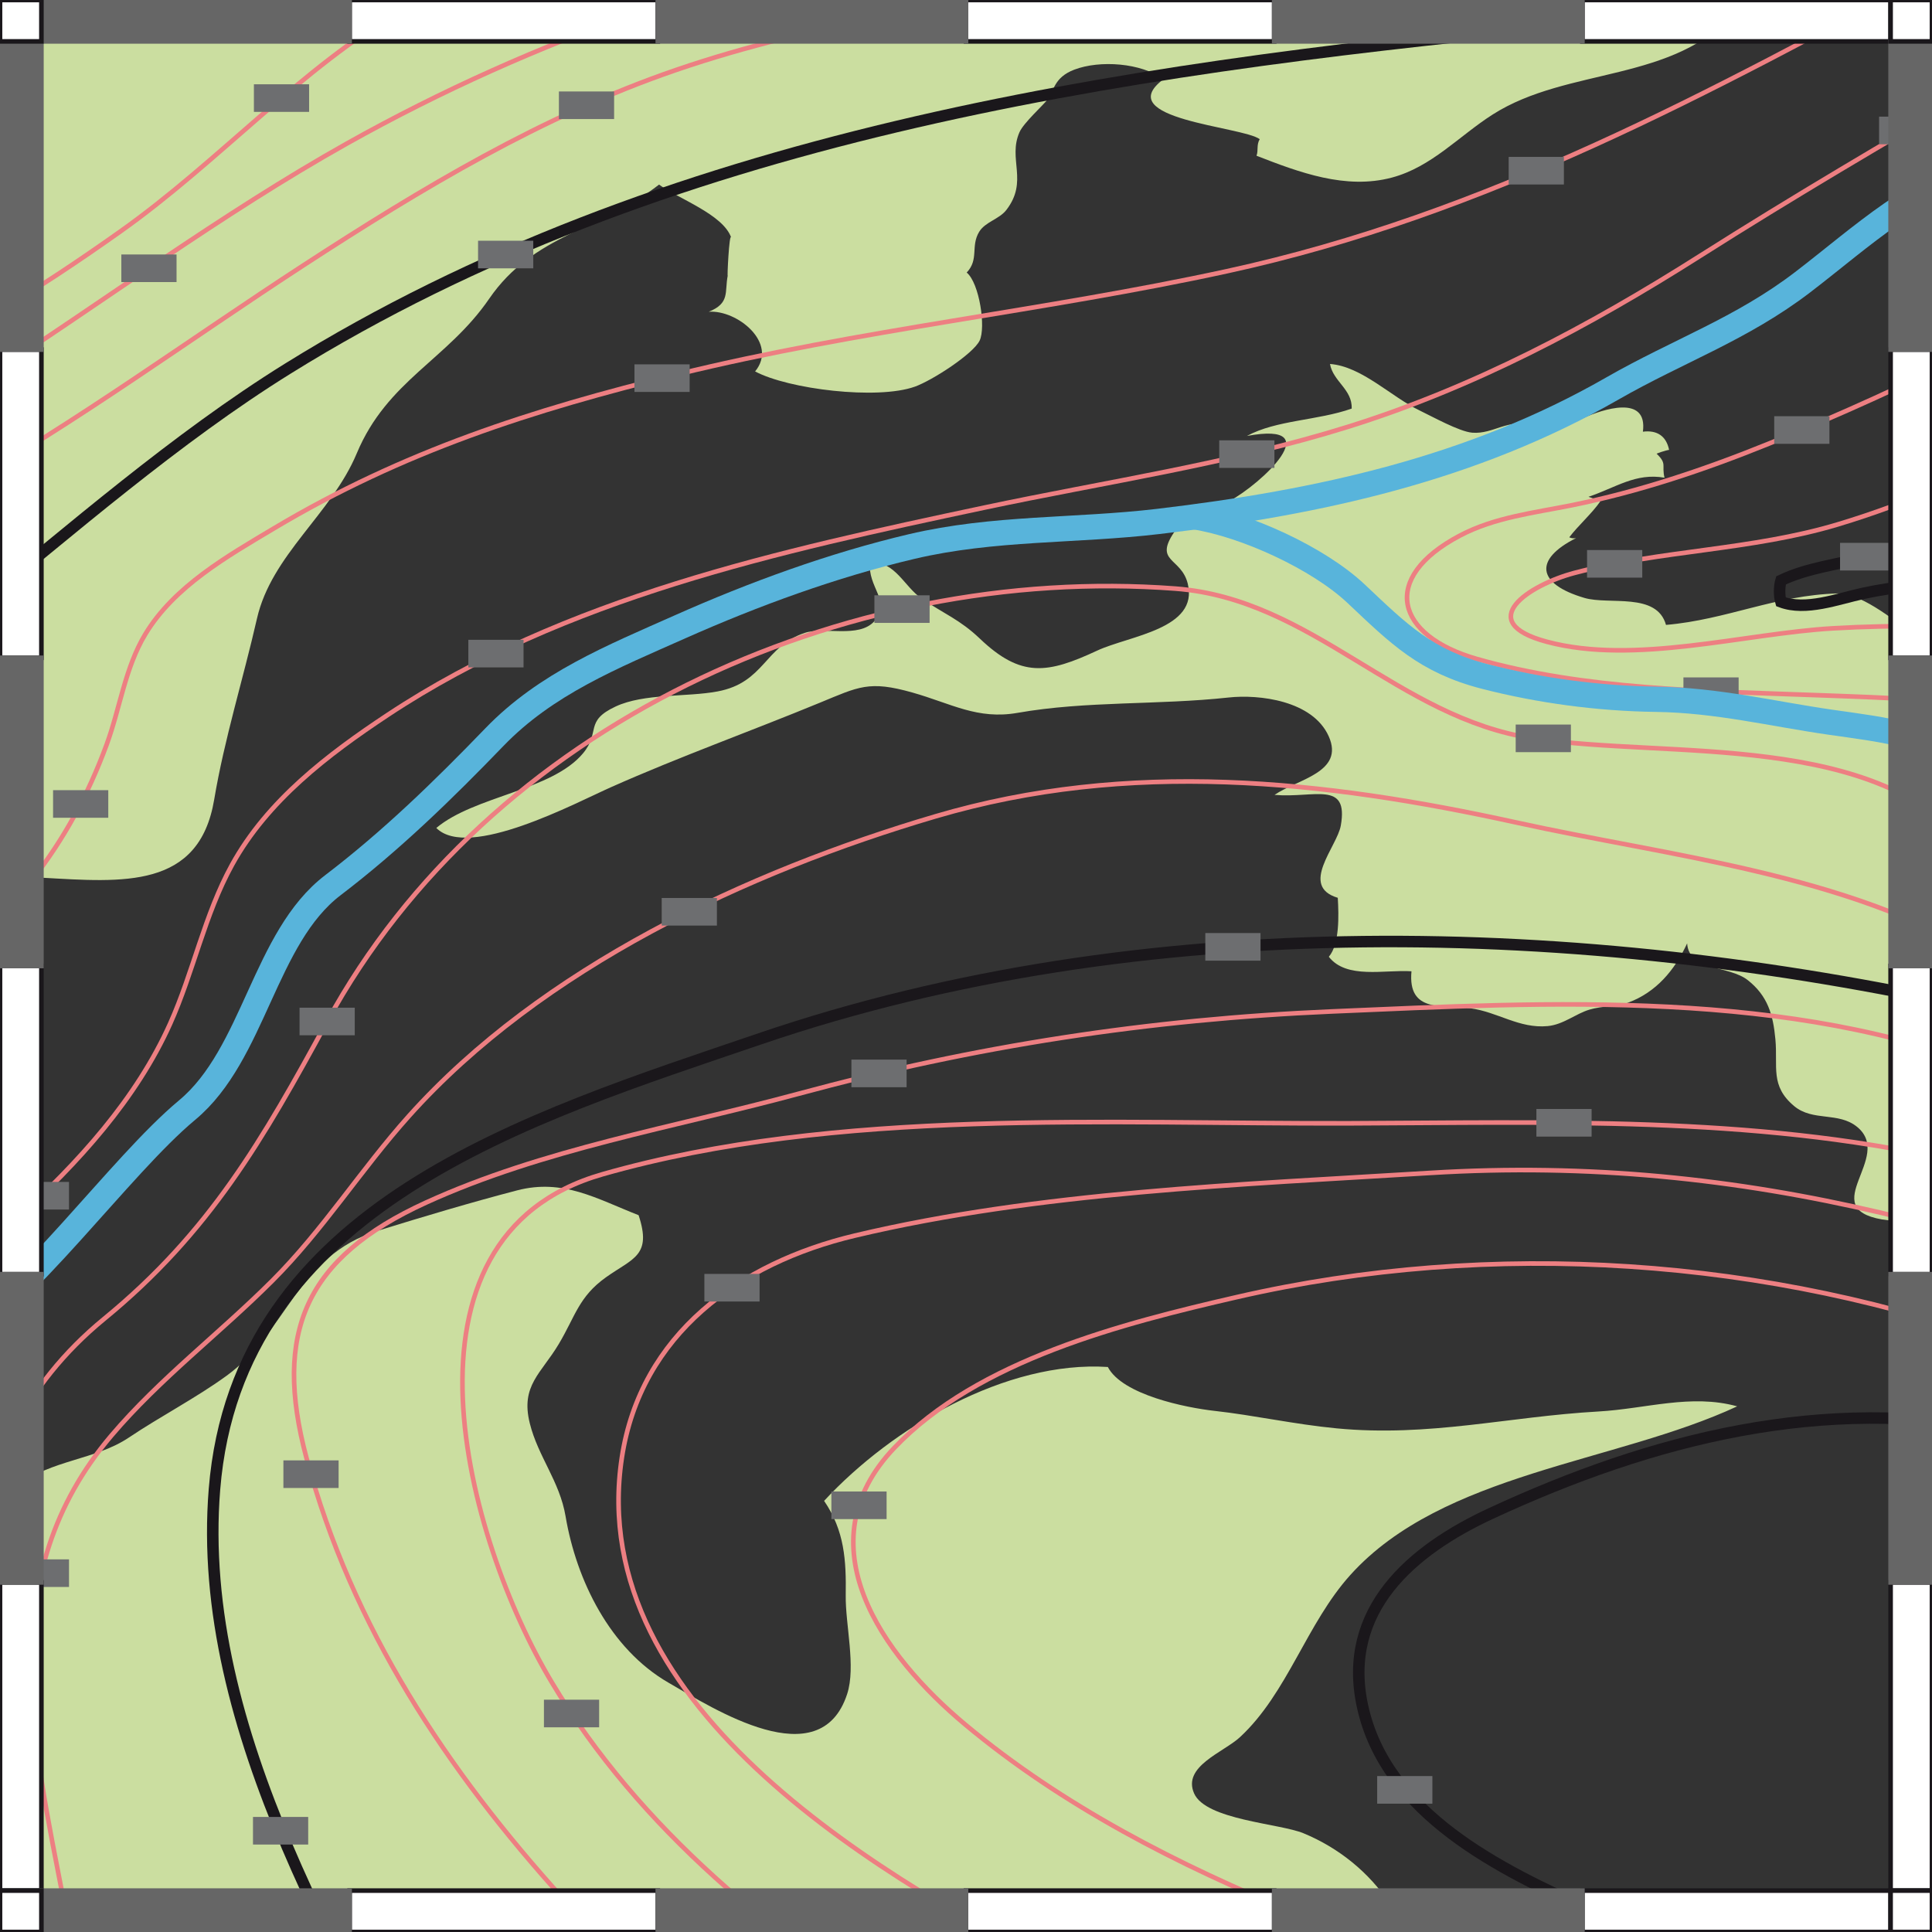 <?xml version="1.0" encoding="UTF-8" standalone="no"?>
<!-- Generator: Adobe Illustrator 15.1.0, SVG Export Plug-In . SVG Version: 6.00 Build 0)  -->
<svg
    xmlns:inkscape="http://www.inkscape.org/namespaces/inkscape"
    xmlns:rdf="http://www.w3.org/1999/02/22-rdf-syntax-ns#"
    xmlns="http://www.w3.org/2000/svg"
    xmlns:sodipodi="http://sodipodi.sourceforge.net/DTD/sodipodi-0.dtd"
    xmlns:ns1="http://sozi.baierouge.fr"
    xmlns:cc="http://web.resource.org/cc/"
    xmlns:xlink="http://www.w3.org/1999/xlink"
    xmlns:dc="http://purl.org/dc/elements/1.1/"
    id="Calque_1"
    version="1.0"
    xml:space="preserve"
    viewBox="0 0 336 336"
  >
<rect x="0" y="0" width="336" height="336" fill="#333333" stroke="none"/>
<g
    >
	<g
      >
		<g
        >
			<defs
          >
				<rect
              id="SVGID_1_"
              y="7.2"
              x="7.2"
              width="321.6"
              height="321.6"
          />
			</defs
        >
			<clipPath
            id="SVGID_2_"
          >
				<use
              overflow="visible"
              xlink:href="#SVGID_1_"
          />
			</clipPath
        >
			<path
            clip-path="url(#SVGID_2_)"
            d="m-7.2 344c-5.021-13.203 4.229-30.04 3.697-44.15-0.49-12.992-5.339-31.804 6.824-41.562 5.464-4.384 13.261-4.364 19.101-8.286 5.458-3.664 11.761-6.936 17.011-10.762 10.561-7.699 12.213-20.846 26.292-25.206 7.846-2.431 16.268-4.943 24.205-7.011 7.994-2.082 13.777 1.435 21.131 4.315 2.336 7.07-0.972 7.456-5.667 10.794-4.744 3.373-5.339 6.789-8.215 11.609-3.078 5.158-6.672 7.216-5.044 13.783 1.438 5.803 5.192 10.065 6.226 16.182 1.879 11.107 7.714 23.061 17.904 28.939 7.868 4.539 26.339 16.422 31.062 1.979 1.562-4.777-0.317-12.086-0.244-17.165 0.088-6.116-0.2-11.228-3.761-16.44 11.832-12.789 31.641-24.431 49.344-23.283 2.515 4.836 13.53 7.076 18.603 7.639 6.781 0.75 13.874 2.336 21.173 3.034 16.154 1.546 29.808-2.045 45.554-2.933 8.267-0.467 16.09-3.119 24.125-0.894-21.127 9.828-51.172 11.513-67.245 29.288-7.654 8.465-10.946 20.566-19.22 28.236-2.87 2.662-10.063 5.063-7.985 9.791 2.025 4.613 14.865 5.219 19.005 6.924 12.381 5.102 21.084 17.268 19.57 30.656-13.834-3.758-28.955-5.576-43.238-5.571-23.43 0.009-47-1.076-70.387-0.459-37.442 0.989-75.171 3.091-112.65 1.368-8.319-0.39-19.937-4.29-27.95-1.63"
            fill="#CBDEA0"
        />
		</g
      >
		<g
        >
			<defs
          >
				<rect
              id="SVGID_3_"
              y="7.2"
              x="7.2"
              width="321.6"
              height="321.6"
          />
			</defs
        >
			<clipPath
            id="SVGID_4_"
          >
				<use
              overflow="visible"
              xlink:href="#SVGID_3_"
          />
			</clipPath
        >
			<path
            clip-path="url(#SVGID_4_)"
            d="m344 117.6c-3.014 1.535-17.048-14.58-24.409-14.392-10.704 0.273-19.286 4.565-29.852 5.471-1.609-5.742-9.887-3.431-14.181-4.692-8.263-2.428-8.879-6.666-1.455-10.407-0.407 0.086-0.803 0.041-1.188-0.137 1.528-2.019 3.992-4.188 5.407-6.262-0.656-0.207-1.344-0.581-2.066-0.779 4.764-1.608 8.195-4.199 13.222-3.324-0.522-2.191 0.479-2.389-1.335-4.137-0.335-0.01 1.643-0.65 2.132-0.702-0.487-2.416-2.111-3.475-4.555-3.162 0.879-6.576-7.097-3.845-10.32-2.397-2.558-2.951-7.233-0.907-9.138 1.403-3.875-1.437-6.482 1.468-10.221 1.167-2.246-0.18-7.055-2.863-9.104-3.84-4.951-2.359-10.109-7.708-15.635-8.11 0.535 3.049 3.917 4.425 3.771 7.761-5.946 2.092-13.096 1.976-18.213 4.756 14.326-2.639 2.482 8.36-3.097 11.356-2.619 1.406-7.896 2.913-9.572 5.396-3.53 5.236 1.245 4.363 2.374 8.939 1.947 7.895-10.167 9.042-15.738 11.635-8.651 4.027-13.235 4.781-20.438-2.095-3.437-3.281-6.229-4.306-10.031-6.896-3.192-2.175-4.532-6.479-9.039-6.432-0.544 4.418 3.853 6.879 0.743 10.321-2.726 3.018-8.742 0.895-12.131 2.032-6.984 2.344-6.952 8.642-15.142 10.177-5.384 1.008-12.748 0.303-17.72 2.618-5.492 2.558-2.587 4.424-5.662 8.129-5.399 6.504-18.913 7.43-25.529 12.999 5.604 5.599 24.182-4.339 30.41-7.106 11.959-5.313 24.177-9.686 36.274-14.669 6.808-2.804 8.576-3.912 16.108-1.783 6.783 1.917 11.311 4.763 18.304 3.535 11.96-2.102 24.372-1.328 36.732-2.671 5.224-0.568 14.579 0.505 17.375 6.749 2.813 6.282-5.495 7.483-9.421 10.188 6.86 0.61 12.929-2.577 11.518 5.358-0.651 3.66-7.264 10.525-0.521 12.541 0.181 3.079 0.326 8.047-1.557 10.258 3.074 3.945 9.72 2.214 14.374 2.523-0.682 7.329 5.462 5.8 10.218 6.43 4.78 0.631 8.496 3.564 13.457 3.101 2.752-0.257 4.825-2.124 7.257-2.857 2.298-0.692 4.764-0.487 6.732-1.215 4.893-1.81 8.097-5.629 10.278-10.314 0.269 4.76 7.303 3.853 10.516 6.372 3.51 2.75 4.442 6.057 4.834 10.332 0.437 4.773-0.945 8.065 3.244 11.58 3.284 2.756 7.729 0.941 11.007 3.666 6.325 5.262-7.19 14.037 4.247 16.055 5.144 0.908 18.82-0.273 23.013-3.426-2.449-27.007-22.578-62.963-7.882-90.241"
            fill="#CBDEA0"
        />
		</g
      >
		<g
        >
			<defs
          >
				<rect
              id="SVGID_5_"
              y="7.2"
              x="7.2"
              width="321.6"
              height="321.6"
          />
			</defs
        >
			<clipPath
            id="SVGID_6_"
          >
				<use
              overflow="visible"
              xlink:href="#SVGID_5_"
          />
			</clipPath
        >
			<path
            clip-path="url(#SVGID_6_)"
            d="m0-6.4c-12.228 4.448-23.306 9.109-21.708 23.926 1.335 12.392 4.202 25.824 7.189 37.925 3.153 12.766 6.632 23.897 5.952 37.214-0.611 11.962-1.625 22.485 0.652 34.349 2.309 12.032 0.701 24.81 15.337 25.637 13.923 0.787 27.209 2.005 29.827-13.584 1.772-10.563 5.063-21.051 7.444-31.498 2.537-11.11 12.939-18.162 17.358-28.734 5.292-12.663 15.729-16.255 23.027-26.884 7.715-11.238 19.278-11.867 29.542-19.851 3.332 2.458 11.126 5.17 12.542 9.209-0.337-0.962-0.737 7.31-0.596 6.594-0.572 2.899 0.435 4.811-3.304 6.315 4.938-0.361 12.135 5.438 8.06 10.377 5.795 3.095 21.259 4.988 27.796 2.645 3.026-1.085 10.104-5.67 11.248-7.997 1.114-2.27-0.015-9.992-2.243-11.846 2.174-2.292 0.646-4.557 2.164-7.076 1.046-1.735 3.484-2.19 4.734-3.811 3.877-5.025 0.216-8.834 2.282-13.522 0.727-1.651 4.174-4.718 5.01-5.833 0.959-1.277 0.938-3.676 4.509-5.039 4.451-1.7 11.652-1.195 15.52 1.66-9.293 6.983 13.717 8.187 16.739 10.425-0.602 1.025-0.202 1.953-0.559 2.881 7.425 2.894 15.513 5.94 23.54 3.8 6.911-1.843 11.681-7.234 17.521-10.961 13.134-8.38 31.646-5.449 42.352-18.059 20.479-24.123-23.81-16.473-34.494-15.081-57.171 7.456-114.14 9.443-171.67 11.51-30.838 1.108-69.524 10.536-98.17-4.692"
            fill="#CBDEA0"
        />
		</g
      >
		<g
        >
			<defs
          >
				<rect
              id="SVGID_7_"
              y="7.2"
              x="7.2"
              width="321.6"
              height="321.6"
          />
			</defs
        >
			<clipPath
            id="SVGID_8_"
          >
				<use
              overflow="visible"
              xlink:href="#SVGID_7_"
          />
			</clipPath
        >
			<path
            clip-path="url(#SVGID_8_)"
            stroke="#ED7F82"
            stroke-width=".8"
            d="m-47.2 72c6.859 0.585 15.443-3.686 21.772-5.888 16.456-5.725 32.237-15.854 46.359-25.86 17.133-12.139 31.263-28.304 49.476-38.896 23.744-13.809 51.073-16.335 77.593-21.356"
            fill="none"
        />
		</g
      >
		<g
        >
			<defs
          >
				<rect
              id="SVGID_9_"
              y="7.2"
              x="7.2"
              width="321.6"
              height="321.6"
          />
			</defs
        >
			<clipPath
            id="SVGID_10_"
          >
				<use
              overflow="visible"
              xlink:href="#SVGID_9_"
          />
			</clipPath
        >
			<path
            clip-path="url(#SVGID_10_)"
            stroke="#ED7F82"
            stroke-width=".8"
            d="m-38.4 83.2c11.417 0.733 26.287-11.322 35.232-17.08 21.156-13.618 41.536-28.842 63.51-41.166 65.798-36.901 142.48-48.111 217.26-44.154"
            fill="none"
        />
		</g
      >
		<g
        >
			<defs
          >
				<rect
              id="SVGID_11_"
              y="7.2"
              x="7.2"
              width="321.6"
              height="321.6"
          />
			</defs
        >
			<clipPath
            id="SVGID_12_"
          >
				<use
              overflow="visible"
              xlink:href="#SVGID_11_"
          />
			</clipPath
        >
			<path
            clip-path="url(#SVGID_12_)"
            stroke="#ED7F82"
            stroke-width=".8"
            d="m-30.4 92.8c4.551 5.903 18.393-5.06 23.046-7.69 20.906-11.815 40.106-25.944 60.176-39 20.467-13.313 41.521-25.971 64.751-33.941 24.71-8.476 50.59-11.657 76.03-16.969"
            fill="none"
        />
		</g
      >
		<g
        >
			<defs
          >
				<rect
              id="SVGID_13_"
              y="7.2"
              x="7.2"
              width="321.6"
              height="321.6"
          />
			</defs
        >
			<clipPath
            id="SVGID_14_"
          >
				<use
              overflow="visible"
              xlink:href="#SVGID_13_"
          />
			</clipPath
        >
			<path
            clip-path="url(#SVGID_14_)"
            stroke="#1A171B"
            stroke-width="2"
            d="m-21.6 129.6c1.637-9.139 9.26-17.392 16.164-22.997 17.741-14.4 36.079-30.426 55.459-42.475 65.187-40.521 144-51.947 218.78-59.325"
            fill="none"
        />
		</g
      >
		<g
        >
			<defs
          >
				<rect
              id="SVGID_15_"
              y="7.2"
              x="7.2"
              width="321.6"
              height="321.6"
          />
			</defs
        >
			<clipPath
            id="SVGID_16_"
          >
				<use
              overflow="visible"
              xlink:href="#SVGID_15_"
          />
			</clipPath
        >
			<path
            clip-path="url(#SVGID_16_)"
            stroke="#ED7F82"
            stroke-width=".8"
            d="m337.6-5.6c-40.279 21.672-78.979 42.924-124.25 52.774-31.816 6.923-63.836 10.154-95.533 17.925-25.266 6.195-47.754 13.415-70.201 26.805-8.091 4.826-17.318 10.076-22.334 18.373-3.534 5.845-4.407 12.886-6.738 19.226-6.524 17.74-16.971 30.62-32.146 41.697"
            fill="none"
        />
		</g
      >
		<g
        >
			<defs
          >
				<rect
              id="SVGID_17_"
              y="7.2"
              x="7.2"
              width="321.6"
              height="321.6"
          />
			</defs
        >
			<clipPath
            id="SVGID_18_"
          >
				<use
              overflow="visible"
              xlink:href="#SVGID_17_"
          />
			</clipPath
        >
			<path
            clip-path="url(#SVGID_18_)"
            stroke="#ED7F82"
            stroke-width=".8"
            d="m393.6-13.6c-32.542 19.65-65.796 37.717-97.941 58.11-19.314 12.252-39.373 22.899-61.279 29.732-20.64 6.438-42.111 9.559-63.214 14.043-35.619 7.568-72.952 15.671-103.74 36.05-10.429 6.904-20.928 14.917-27.07 26.067-4.787 8.69-6.72 18.624-10.77 27.641-11.725 26.09-40.015 44.25-60.79 62.75"
            fill="none"
        />
		</g
      >
		<g
        >
			<defs
          >
				<rect
              id="SVGID_19_"
              y="7.2"
              x="7.2"
              width="321.6"
              height="321.6"
          />
			</defs
        >
			<clipPath
            id="SVGID_20_"
          >
				<use
              overflow="visible"
              xlink:href="#SVGID_19_"
          />
			</clipPath
        >
			<path
            clip-path="url(#SVGID_20_)"
            stroke="#ED7F82"
            stroke-width=".8"
            d="m379.2 40.8c-22.729 14.094-46.838 26.344-71.627 36.375-11.104 4.494-22.386 8.294-34.137 10.677-6.599 1.338-13.459 2.095-19.507 5.277-14.074 7.407-11.229 17.448 2.961 21.49 18.719 5.333 39.376 5.547 58.669 6.267 26.476 0.987 53.964 1.016 67.641 27.114"
            fill="none"
        />
		</g
      >
		<g
        >
			<defs
          >
				<rect
              id="SVGID_21_"
              y="7.2"
              x="7.2"
              width="321.6"
              height="321.6"
          />
			</defs
        >
			<clipPath
            id="SVGID_22_"
          >
				<use
              overflow="visible"
              xlink:href="#SVGID_21_"
          />
			</clipPath
        >
			<path
            clip-path="url(#SVGID_22_)"
            stroke="#ED7F82"
            stroke-width=".8"
            d="m356 76c-11.726 5.97-23.753 11.407-36.377 15.198-15.027 4.513-30.732 4.467-45.779 8.433-7.908 2.084-17.761 8.531-4.798 11.988 15.245 4.066 34.287-1.443 49.697-2.342 21.88-1.275 42.828 0.608 63.656 7.523"
            fill="none"
        />
		</g
      >
		<g
        >
			<defs
          >
				<rect
              id="SVGID_23_"
              y="7.2"
              x="7.2"
              width="321.6"
              height="321.6"
          />
			</defs
        >
			<clipPath
            id="SVGID_24_"
          >
				<use
              overflow="visible"
              xlink:href="#SVGID_23_"
          />
			</clipPath
        >
			<path
            clip-path="url(#SVGID_24_)"
            stroke="#1A171B"
            stroke-width="2"
            d="m342.4 92c-5.499-0.18-12.032 3.333-17.588 4.81-5.178 1.376-10.438 1.911-15.072 4.13-0.313 1.037-0.328 2.664-0.019 3.721 4.331 1.629 9.85-0.5 14.287-1.466 5.749-1.251 11.604-1.665 17.579-2.001 13.578-0.765 28.518-1.749 41.611 2.006"
            fill="none"
        />
		</g
      >
		<g
        >
			<defs
          >
				<rect
              id="SVGID_25_"
              y="7.2"
              x="7.2"
              width="321.6"
              height="321.6"
          />
			</defs
        >
			<clipPath
            id="SVGID_26_"
          >
				<use
              overflow="visible"
              xlink:href="#SVGID_25_"
          />
			</clipPath
        >
			<path
            clip-path="url(#SVGID_26_)"
            stroke="#ED7F82"
            stroke-width=".8"
            d="m343.2 148c-16.962-21.015-52.433-15.963-76.571-19.59-23.546-3.538-38.376-24.245-62.21-26.043-57.765-4.358-119.54 23.901-147.52 75.283-11.193 20.56-20.396 36.64-38.771 51.705-28.41 23.297-25.088 58.455-23.725 92.244"
            fill="none"
        />
		</g
      >
		<g
        >
			<defs
          >
				<rect
              id="SVGID_27_"
              y="7.2"
              x="7.2"
              width="321.6"
              height="321.6"
          />
			</defs
        >
			<clipPath
            id="SVGID_28_"
          >
				<use
              overflow="visible"
              xlink:href="#SVGID_27_"
          />
			</clipPath
        >
			<path
            clip-path="url(#SVGID_28_)"
            stroke="#ED7F82"
            stroke-width=".8"
            d="m344.8 166.4c-23.855-14.458-54.194-17.438-80.987-23.333-33.673-7.409-67.492-11.002-101.1-1.099-32.795 9.664-68.525 26.359-91.634 52.167-8.28 9.248-14.895 19.773-23.7 28.581-9.162 9.164-19.583 17.029-28 26.941-20.635 24.3-13.742 52.687-8.177 81.542"
            fill="none"
        />
		</g
      >
		<g
        >
			<defs
          >
				<rect
              id="SVGID_29_"
              y="7.2"
              x="7.2"
              width="321.6"
              height="321.6"
          />
			</defs
        >
			<clipPath
            id="SVGID_30_"
          >
				<use
              overflow="visible"
              xlink:href="#SVGID_29_"
          />
			</clipPath
        >
			<path
            clip-path="url(#SVGID_30_)"
            stroke="#1A171B"
            stroke-width="2"
            d="m343.2 175.2c-68.134-15.049-144.43-17.255-210.98 5.442-40.396 13.776-90.923 29.025-94.92 78.362-3.413 42.06 23.182 83.85 41.9 119.4"
            fill="none"
        />
		</g
      >
		<g
        >
			<defs
          >
				<rect
              id="SVGID_31_"
              y="7.2"
              x="7.2"
              width="321.6"
              height="321.6"
          />
			</defs
        >
			<clipPath
            id="SVGID_32_"
          >
				<use
              overflow="visible"
              xlink:href="#SVGID_31_"
          />
			</clipPath
        >
			<path
            clip-path="url(#SVGID_32_)"
            stroke="#ED7F82"
            stroke-width=".8"
            d="m347.2 186.4c-35.774-14.498-77.731-12.121-115.53-10.498-31.925 1.371-62.125 6.018-92.887 14.34-21.515 5.82-44.361 9.611-64.73 18.919-20.906 9.553-26.604 22.547-20.753 44.397 15.817 59.05 66.343 99.47 110.7 137.64"
            fill="none"
        />
		</g
      >
		<g
        >
			<defs
          >
				<rect
              id="SVGID_33_"
              y="7.2"
              x="7.2"
              width="321.6"
              height="321.6"
          />
			</defs
        >
			<clipPath
            id="SVGID_34_"
          >
				<use
              overflow="visible"
              xlink:href="#SVGID_33_"
          />
			</clipPath
        >
			<path
            clip-path="url(#SVGID_34_)"
            stroke="#ED7F82"
            stroke-width=".8"
            d="m338.4 201.6c-33.621-7.56-69.429-6.362-103.64-6.242-41.796 0.146-89.262-2.767-129.96 8.855-38.245 10.921-23.653 63.651-8.84 88.358 30.561 50.975 93.926 76.952 144.84 101.83"
            fill="none"
        />
		</g
      >
		<g
        >
			<defs
          >
				<rect
              id="SVGID_35_"
              y="7.2"
              x="7.2"
              width="321.6"
              height="321.6"
          />
			</defs
        >
			<clipPath
            id="SVGID_36_"
          >
				<use
              overflow="visible"
              xlink:href="#SVGID_35_"
          />
			</clipPath
        >
			<path
            clip-path="url(#SVGID_36_)"
            stroke="#ED7F82"
            stroke-width=".8"
            d="m187.2 344c-32.444-16.607-85.732-46.654-79.049-90.514 3.271-21.459 20.529-33.846 40.516-38.596 31.981-7.604 67.304-8.886 100.01-10.901 55.201-3.405 102.8 10.883 152.92 32.811"
            fill="none"
        />
		</g
      >
		<g
        >
			<defs
          >
				<rect
              id="SVGID_37_"
              y="7.2"
              x="7.2"
              width="321.6"
              height="321.6"
          />
			</defs
        >
			<clipPath
            id="SVGID_38_"
          >
				<use
              overflow="visible"
              xlink:href="#SVGID_37_"
          />
			</clipPath
        >
			<path
            clip-path="url(#SVGID_38_)"
            stroke="#ED7F82"
            stroke-width=".8"
            d="m350.4 234.4c-42.579-15.743-91.028-19.012-135.32-8.812-19.813 4.563-44.972 10.947-59.519 26.183-16 16.758-2.188 36.058 12.34 48.182 33.771 28.181 80.114 41.165 120.9 55.247"
            fill="none"
        />
		</g
      >
		<g
        >
			<defs
          >
				<rect
              id="SVGID_39_"
              y="7.2"
              x="7.2"
              width="321.6"
              height="321.6"
          />
			</defs
        >
			<clipPath
            id="SVGID_40_"
          >
				<use
              overflow="visible"
              xlink:href="#SVGID_39_"
          />
			</clipPath
        >
			<path
            clip-path="url(#SVGID_40_)"
            stroke="#1A171B"
            stroke-width="2"
            d="m348 248.8c-30.853-6.169-60.524 1.358-88.679 14.398-13.813 6.397-26.018 16.813-22.358 33.554 4.1 18.76 23.971 28.441 39.853 35.535 30.964 13.831 63.04 20.904 96.785 22.913"
            fill="none"
        />
		</g
      >
		<g
        >
			<defs
          >
				<rect
              id="SVGID_41_"
              y="7.2"
              x="7.2"
              width="321.6"
              height="321.6"
          />
			</defs
        >
			<clipPath
            id="SVGID_42_"
          >
				<use
              overflow="visible"
              xlink:href="#SVGID_41_"
          />
			</clipPath
        >
			<rect
            clip-path="url(#SVGID_42_)"
            height="4.8"
            width="9.6"
            y="14.658"
            x="44.157"
            fill="#6D6E70"
        />
		</g
      >
		<g
        >
			<defs
          >
				<rect
              id="SVGID_43_"
              y="7.2"
              x="7.2"
              width="321.6"
              height="321.6"
          />
			</defs
        >
			<clipPath
            id="SVGID_44_"
          >
				<use
              overflow="visible"
              xlink:href="#SVGID_43_"
          />
			</clipPath
        >
			<rect
            clip-path="url(#SVGID_44_)"
            height="4.8"
            width="9.601"
            y="44.256"
            x="21.103"
            fill="#6D6E70"
        />
		</g
      >
		<g
        >
			<defs
          >
				<rect
              id="SVGID_45_"
              y="7.2"
              x="7.2"
              width="321.6"
              height="321.6"
          />
			</defs
        >
			<clipPath
            id="SVGID_46_"
          >
				<use
              overflow="visible"
              xlink:href="#SVGID_45_"
          />
			</clipPath
        >
			<rect
            clip-path="url(#SVGID_46_)"
            height="4.8"
            width="9.6"
            y="15.907"
            x="97.202"
            fill="#6D6E70"
        />
		</g
      >
		<g
        >
			<defs
          >
				<rect
              id="SVGID_47_"
              y="7.2"
              x="7.2"
              width="321.6"
              height="321.6"
          />
			</defs
        >
			<clipPath
            id="SVGID_48_"
          >
				<use
              overflow="visible"
              xlink:href="#SVGID_47_"
          />
			</clipPath
        >
			<rect
            clip-path="url(#SVGID_48_)"
            height="4.8"
            width="9.601"
            y="41.867"
            x="83.141"
            fill="#6D6E70"
        />
		</g
      >
		<g
        >
			<defs
          >
				<rect
              id="SVGID_49_"
              y="7.2"
              x="7.2"
              width="321.6"
              height="321.6"
          />
			</defs
        >
			<clipPath
            id="SVGID_50_"
          >
				<use
              overflow="visible"
              xlink:href="#SVGID_49_"
          />
			</clipPath
        >
			<rect
            clip-path="url(#SVGID_50_)"
            height="4.8"
            width="9.601"
            y="27.286"
            x="262.38"
            fill="#6D6E70"
        />
		</g
      >
		<g
        >
			<defs
          >
				<rect
              id="SVGID_51_"
              y="7.2"
              x="7.2"
              width="321.6"
              height="321.6"
          />
			</defs
        >
			<clipPath
            id="SVGID_52_"
          >
				<use
              overflow="visible"
              xlink:href="#SVGID_51_"
          />
			</clipPath
        >
			<rect
            clip-path="url(#SVGID_52_)"
            height="4.8"
            width="9.6"
            y="63.364"
            x="110.34"
            fill="#6D6E70"
        />
		</g
      >
		<g
        >
			<defs
          >
				<rect
              id="SVGID_53_"
              y="7.2"
              x="7.2"
              width="321.6"
              height="321.6"
          />
			</defs
        >
			<clipPath
            id="SVGID_54_"
          >
				<use
              overflow="visible"
              xlink:href="#SVGID_53_"
          />
			</clipPath
        >
			<rect
            clip-path="url(#SVGID_54_)"
            height="4.8"
            width="9.601"
            y="137.42"
            x="9.23"
            fill="#6D6E70"
        />
		</g
      >
		<g
        >
			<defs
          >
				<rect
              id="SVGID_55_"
              y="7.2"
              x="7.2"
              width="321.6"
              height="321.6"
          />
			</defs
        >
			<clipPath
            id="SVGID_56_"
          >
				<use
              overflow="visible"
              xlink:href="#SVGID_55_"
          />
			</clipPath
        >
			<rect
            clip-path="url(#SVGID_56_)"
            height="4.8"
            width="9.6"
            y="111.27"
            x="81.45"
            fill="#6D6E70"
        />
		</g
      >
		<g
        >
			<defs
          >
				<rect
              id="SVGID_57_"
              y="7.2"
              x="7.2"
              width="321.6"
              height="321.6"
          />
			</defs
        >
			<clipPath
            id="SVGID_58_"
          >
				<use
              overflow="visible"
              xlink:href="#SVGID_57_"
          />
			</clipPath
        >
			<rect
            clip-path="url(#SVGID_58_)"
            height="4.8"
            width="9.6"
            y="76.579"
            x="212.04"
            fill="#6D6E70"
        />
		</g
      >
		<g
        >
			<defs
          >
				<rect
              id="SVGID_59_"
              y="7.2"
              x="7.2"
              width="321.6"
              height="321.6"
          />
			</defs
        >
			<clipPath
            id="SVGID_60_"
          >
				<use
              overflow="visible"
              xlink:href="#SVGID_59_"
          />
			</clipPath
        >
			<rect
            clip-path="url(#SVGID_60_)"
            height="4.8"
            width="9.601"
            y="103.53"
            x="152.07"
            fill="#6D6E70"
        />
		</g
      >
		<g
        >
			<defs
          >
				<rect
              id="SVGID_61_"
              y="7.2"
              x="7.2"
              width="321.6"
              height="321.6"
          />
			</defs
        >
			<clipPath
            id="SVGID_62_"
          >
				<use
              overflow="visible"
              xlink:href="#SVGID_61_"
          />
			</clipPath
        >
			<rect
            clip-path="url(#SVGID_62_)"
            height="4.8"
            width="9.601"
            y="126.01"
            x="263.6"
            fill="#6D6E70"
        />
		</g
      >
		<g
        >
			<defs
          >
				<rect
              id="SVGID_63_"
              y="7.2"
              x="7.2"
              width="321.6"
              height="321.6"
          />
			</defs
        >
			<clipPath
            id="SVGID_64_"
          >
				<use
              overflow="visible"
              xlink:href="#SVGID_63_"
          />
			</clipPath
        >
			<rect
            clip-path="url(#SVGID_64_)"
            height="4.8"
            width="9.6"
            y="175.25"
            x="52.095"
            fill="#6D6E70"
        />
		</g
      >
		<g
        >
			<defs
          >
				<rect
              id="SVGID_65_"
              y="7.2"
              x="7.2"
              width="321.6"
              height="321.6"
          />
			</defs
        >
			<clipPath
            id="SVGID_66_"
          >
				<use
              overflow="visible"
              xlink:href="#SVGID_65_"
          />
			</clipPath
        >
			<rect
            clip-path="url(#SVGID_66_)"
            height="4.8"
            width="9.6"
            y="156.17"
            x="115.08"
            fill="#6D6E70"
        />
		</g
      >
		<g
        >
			<defs
          >
				<rect
              id="SVGID_67_"
              y="7.2"
              x="7.2"
              width="321.6"
              height="321.6"
          />
			</defs
        >
			<clipPath
            id="SVGID_68_"
          >
				<use
              overflow="visible"
              xlink:href="#SVGID_67_"
          />
			</clipPath
        >
			<rect
            clip-path="url(#SVGID_68_)"
            height="4.8"
            width="9.6"
            y="162.27"
            x="209.62"
            fill="#6D6E70"
        />
		</g
      >
		<g
        >
			<defs
          >
				<rect
              id="SVGID_69_"
              y="7.2"
              x="7.2"
              width="321.6"
              height="321.6"
          />
			</defs
        >
			<clipPath
            id="SVGID_70_"
          >
				<use
              overflow="visible"
              xlink:href="#SVGID_69_"
          />
			</clipPath
        >
			<rect
            clip-path="url(#SVGID_70_)"
            height="4.8"
            width="9.601"
            y="184.28"
            x="148.07"
            fill="#6D6E70"
        />
		</g
      >
		<g
        >
			<defs
          >
				<rect
              id="SVGID_71_"
              y="7.2"
              x="7.2"
              width="321.6"
              height="321.6"
          />
			</defs
        >
			<clipPath
            id="SVGID_72_"
          >
				<use
              overflow="visible"
              xlink:href="#SVGID_71_"
          />
			</clipPath
        >
			<rect
            clip-path="url(#SVGID_72_)"
            height="4.801"
            width="9.601"
            y="192.87"
            x="267.2"
            fill="#6D6E70"
        />
		</g
      >
		<g
        >
			<defs
          >
				<rect
              id="SVGID_73_"
              y="7.2"
              x="7.2"
              width="321.6"
              height="321.6"
          />
			</defs
        >
			<clipPath
            id="SVGID_74_"
          >
				<use
              overflow="visible"
              xlink:href="#SVGID_73_"
          />
			</clipPath
        >
			<rect
            clip-path="url(#SVGID_74_)"
            height="4.802"
            width="9.6"
            y="221.55"
            x="122.5"
            fill="#6D6E70"
        />
		</g
      >
		<g
        >
			<defs
          >
				<rect
              id="SVGID_75_"
              y="7.2"
              x="7.2"
              width="321.6"
              height="321.6"
          />
			</defs
        >
			<clipPath
            id="SVGID_76_"
          >
				<use
              overflow="visible"
              xlink:href="#SVGID_75_"
          />
			</clipPath
        >
			<rect
            clip-path="url(#SVGID_76_)"
            height="4.801"
            width="9.6"
            y="253.98"
            x="49.287"
            fill="#6D6E70"
        />
		</g
      >
		<g
        >
			<defs
          >
				<rect
              id="SVGID_77_"
              y="7.2"
              x="7.2"
              width="321.6"
              height="321.6"
          />
			</defs
        >
			<clipPath
            id="SVGID_78_"
          >
				<use
              overflow="visible"
              xlink:href="#SVGID_77_"
          />
			</clipPath
        >
			<rect
            clip-path="url(#SVGID_78_)"
            height="4.801"
            width="9.6"
            y="295.6"
            x="94.597"
            fill="#6D6E70"
        />
		</g
      >
		<g
        >
			<defs
          >
				<rect
              id="SVGID_79_"
              y="7.2"
              x="7.2"
              width="321.6"
              height="321.6"
          />
			</defs
        >
			<clipPath
            id="SVGID_80_"
          >
				<use
              overflow="visible"
              xlink:href="#SVGID_79_"
          />
			</clipPath
        >
			<rect
            clip-path="url(#SVGID_80_)"
            height="4.802"
            width="9.6"
            y="259.39"
            x="144.59"
            fill="#6D6E70"
        />
		</g
      >
		<g
        >
			<defs
          >
				<rect
              id="SVGID_81_"
              y="7.2"
              x="7.2"
              width="321.6"
              height="321.6"
          />
			</defs
        >
			<clipPath
            id="SVGID_82_"
          >
				<use
              overflow="visible"
              xlink:href="#SVGID_81_"
          />
			</clipPath
        >
			<rect
            clip-path="url(#SVGID_82_)"
            height="4.802"
            width="9.6"
            y="308.88"
            x="239.51"
            fill="#6D6E70"
        />
		</g
      >
		<g
        >
			<defs
          >
				<rect
              id="SVGID_83_"
              y="7.2"
              x="7.2"
              width="321.6"
              height="321.6"
          />
			</defs
        >
			<clipPath
            id="SVGID_84_"
          >
				<use
              overflow="visible"
              xlink:href="#SVGID_83_"
          />
			</clipPath
        >
			<rect
            clip-path="url(#SVGID_84_)"
            height="4.8"
            width="9.6"
            y="315.99"
            x="43.998"
            fill="#6D6E70"
        />
		</g
      >
		<g
        >
			<defs
          >
				<rect
              id="SVGID_85_"
              y="7.2"
              x="7.2"
              width="321.6"
              height="321.6"
          />
			</defs
        >
			<clipPath
            id="SVGID_86_"
          >
				<use
              overflow="visible"
              xlink:href="#SVGID_85_"
          />
			</clipPath
        >
			<rect
            clip-path="url(#SVGID_86_)"
            height="4.802"
            width="9.601"
            y="271.19"
            x="2.4"
            fill="#6D6E70"
        />
		</g
      >
		<g
        >
			<defs
          >
				<rect
              id="SVGID_87_"
              y="7.2"
              x="7.2"
              width="321.6"
              height="321.6"
          />
			</defs
        >
			<clipPath
            id="SVGID_88_"
          >
				<use
              overflow="visible"
              xlink:href="#SVGID_87_"
          />
			</clipPath
        >
			<rect
            clip-path="url(#SVGID_88_)"
            height="4.8"
            width="9.6"
            y="72.386"
            x="308.56"
            fill="#6D6E70"
        />
		</g
      >
		<g
        >
			<defs
          >
				<rect
              id="SVGID_89_"
              y="7.2"
              x="7.2"
              width="321.6"
              height="321.6"
          />
			</defs
        >
			<clipPath
            id="SVGID_90_"
          >
				<use
              overflow="visible"
              xlink:href="#SVGID_89_"
          />
			</clipPath
        >
			<rect
            clip-path="url(#SVGID_90_)"
            height="4.8"
            width="9.601"
            y="117.81"
            x="292.77"
            fill="#6D6E70"
        />
		</g
      >
		<g
        >
			<defs
          >
				<rect
              id="SVGID_91_"
              y="7.2"
              x="7.2"
              width="321.6"
              height="321.6"
          />
			</defs
        >
			<clipPath
            id="SVGID_92_"
          >
				<use
              overflow="visible"
              xlink:href="#SVGID_91_"
          />
			</clipPath
        >
			<rect
            clip-path="url(#SVGID_92_)"
            height="4.8"
            width="9.601"
            y="95.658"
            x="276.01"
            fill="#6D6E70"
        />
		</g
      >
		<g
        >
			<defs
          >
				<rect
              id="SVGID_93_"
              y="7.2"
              x="7.2"
              width="321.6"
              height="321.6"
          />
			</defs
        >
			<clipPath
            id="SVGID_94_"
          >
				<use
              overflow="visible"
              xlink:href="#SVGID_93_"
          />
			</clipPath
        >
			<rect
            clip-path="url(#SVGID_94_)"
            height="4.8"
            width="9.601"
            y="94.41"
            x="320.01"
            fill="#6D6E70"
        />
		</g
      >
		<g
        >
			<defs
          >
				<rect
              id="SVGID_95_"
              y="7.2"
              x="7.2"
              width="321.6"
              height="321.6"
          />
			</defs
        >
			<clipPath
            id="SVGID_96_"
          >
				<use
              overflow="visible"
              xlink:href="#SVGID_95_"
          />
			</clipPath
        >
			<rect
            clip-path="url(#SVGID_96_)"
            height="4.8"
            width="9.601"
            y="20.289"
            x="326.8"
            fill="#6D6E70"
        />
		</g
      >
		<g
        >
			<defs
          >
				<rect
              id="SVGID_97_"
              y="7.2"
              x="7.2"
              width="321.6"
              height="321.6"
          />
			</defs
        >
			<clipPath
            id="SVGID_98_"
          >
				<use
              overflow="visible"
              xlink:href="#SVGID_97_"
          />
			</clipPath
        >
			<rect
            clip-path="url(#SVGID_98_)"
            height="4.801"
            width="9.601"
            y="205.55"
            x="2.4"
            fill="#6D6E70"
        />
		</g
      >
		<g
        >
			<defs
          >
				<rect
              id="SVGID_99_"
              y="7.2"
              x="7.2"
              width="321.6"
              height="321.6"
          />
			</defs
        >
			<clipPath
            id="SVGID_100_"
          >
				<use
              overflow="visible"
              xlink:href="#SVGID_99_"
          />
			</clipPath
        >
			<path
            clip-path="url(#SVGID_100_)"
            stroke="#58B4DB"
            stroke-width="4.4"
            d="m346.4 28.8c-13.02 3.215-22.547 12.353-32.873 20.264-10.645 8.154-21.734 11.971-33.129 18.508-24.339 13.963-50.967 19.804-78.93 23.11-14.437 1.707-28.65 1.003-42.928 4.37-13.663 3.222-27.417 8.247-40.245 13.948-11.818 5.252-23.337 9.891-32.32 19.204-8.848 9.172-17.962 18.033-28.069 25.735-11.992 9.139-13.668 29.392-25.361 39.118-11.71 9.738-28.078 33-41.344 40.545"
            fill="none"
        />
		</g
      >
		<g
        >
			<defs
          >
				<rect
              id="SVGID_101_"
              y="7.2"
              x="7.2"
              width="321.6"
              height="321.6"
          />
			</defs
        >
			<clipPath
            id="SVGID_102_"
          >
				<use
              overflow="visible"
              xlink:href="#SVGID_101_"
          />
			</clipPath
        >
			<path
            clip-path="url(#SVGID_102_)"
            stroke="#58B4DB"
            stroke-width="4.4"
            d="m332.16 128.01c-4.813-1.217-8.843-1.694-13.789-2.403-10.117-1.452-19.779-3.854-30.367-3.997-10.176-0.136-20.319-1.536-29.672-3.933-10.354-2.653-15.028-7.39-22.474-14.413-6.577-6.204-19.274-11.998-28.094-13.378"
            fill="none"
        />
		</g
      >
	</g
    >
	<g
        stroke-width=".8"
      >
		<path
          stroke="#1A171B"
          d="m0 114.4h7.2v-53.6h-7.2v53.6zm0 214.4h7.2v-53.6h-7.2v53.6zm0-107.2h7.2v-53.6h-7.2v53.6zm60.8-214.4h53.6v-7.2h-53.6v7.2zm268-7.2h-53.6v7.2h53.6v-7.2zm-160.8 7.2h53.6v-7.2h-53.6v7.2zm160.8 53.6v53.6h7.2v-53.6h-7.2zm0 268h7.2v-53.6h-7.2v53.6zm0-107.2h7.2v-53.6h-7.2v53.6zm-268 114.4h53.6v-7.2h-53.6v7.2zm214.4 0h53.6v-7.2h-53.6v7.2zm-107.2 0h53.6v-7.2h-53.6v7.2z"
          fill="#FFFFFF"
      />
		<path
          stroke="#666666"
          d="m0 60.8h7.2v-53.6h-7.2v53.6zm7.2 160.8h-7.2v53.6h7.2v-53.6zm0-107.2h-7.2v53.6h7.2v-53.6zm0-107.2h53.6v-7.2h-53.6v7.2zm214.4 0h53.6v-7.2h-53.6v7.2zm-107.2 0h53.6v-7.2h-53.6v7.2zm214.4 0v53.6h7.2v-53.6h-7.2zm0 268h7.2v-53.6h-7.2v53.6zm0-107.2h7.2v-53.6h-7.2v53.6zm-321.6 168h53.6v-7.2h-53.6v7.2zm214.4 0h53.6v-7.2h-53.6v7.2zm-107.2 0h53.6v-7.2h-53.6v7.2z"
          fill="#666666"
      />
		<path
          stroke="#1A171B"
          d="m0 7.2h7.2v-7.2h-7.2v7.2zm328.8-7.2v7.2h7.2v-7.2h-7.2zm-328.8 336h7.2v-7.2h-7.2v7.2zm328.8 0h7.2v-7.2h-7.2v7.2z"
          fill="#FFFFFF"
      />
	</g
    >
</g
  >
</svg
>
